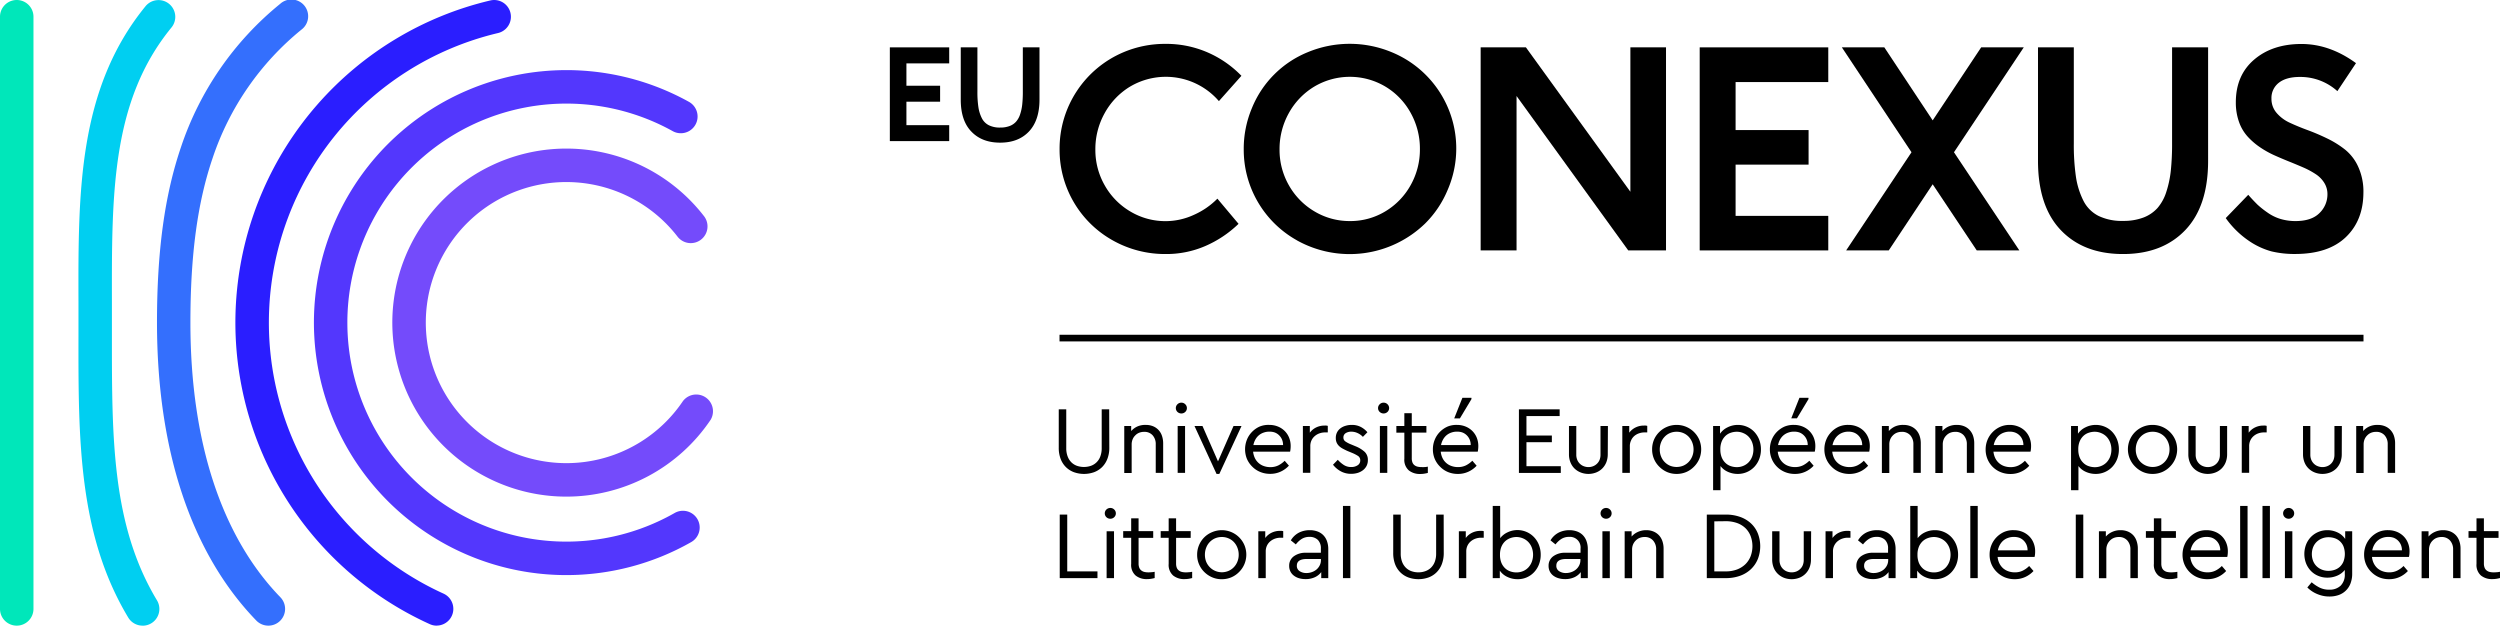 <svg id="Layer_1" data-name="Layer 1" xmlns="http://www.w3.org/2000/svg" viewBox="0 0 939.55 235.13"><defs><style>.cls-1{fill:#744bfb;}.cls-2{fill:#5337fd;}.cls-3{fill:#2a1eff;}.cls-4{fill:#346ffd;}.cls-5{fill:#00cff1;}.cls-6{fill:#00e7ba;}</style></defs><title>EuConexus_FR_Positive</title><path class="cls-1" d="M212.84,186.64A65.4,65.4,0,1,1,264.5,81.13a6.29,6.29,0,1,1-9.93,7.72,52.82,52.82,0,1,0,2.07,61.92,6.29,6.29,0,0,1,10.43,7A65.36,65.36,0,0,1,212.84,186.64Z"/><path class="cls-2" d="M212.84,216.13A94.89,94.89,0,1,1,258.93,38.28a6.29,6.29,0,0,1-6.12,11,82.31,82.31,0,1,0,.74,143.51,6.29,6.29,0,0,1,6.23,10.93A94.84,94.84,0,0,1,212.84,216.13Z"/><path class="cls-3" d="M164.12,235.13a6.27,6.27,0,0,1-2.59-.56A124.41,124.41,0,0,1,184.28.17a6.29,6.29,0,0,1,2.88,12.25,112.22,112.22,0,0,0-61.57,38.93,111.83,111.83,0,0,0-6.23,131.22,112.07,112.07,0,0,0,47.36,40.54,6.29,6.29,0,0,1-2.6,12Z"/><path class="cls-4" d="M100.85,235.13a6.3,6.3,0,0,1-4.52-1.91C71.9,208,59,169.28,59,121.24c0-26.9,2.87-47.84,9-65.9A117.15,117.15,0,0,1,105.29,1.45a6.29,6.29,0,1,1,8,9.69A105,105,0,0,0,79.91,59.4c-5.69,16.71-8.35,36.36-8.35,61.84,0,44.71,11.69,80.4,33.81,103.22a6.29,6.29,0,0,1-4.52,10.67Z"/><path class="cls-5" d="M53.61,235.13a6.27,6.27,0,0,1-5.39-3c-18.8-31.22-18.77-67.34-18.73-105.59v-5.25q0-4,0-7.95c-.1-41.08-.2-79.88,25.2-111a6.29,6.29,0,0,1,9.75,8C41.88,37.88,42,72.81,42.06,113.26q0,4,0,8c0,1.76,0,3.52,0,5.26,0,38-.06,70.87,16.93,99.09a6.29,6.29,0,0,1-5.39,9.54Z"/><path class="cls-6" d="M6.29,235.13A6.29,6.29,0,0,1,0,228.84V6.29a6.29,6.29,0,0,1,12.58,0V228.84A6.29,6.29,0,0,1,6.29,235.13Z"/><polygon points="356.73 47.04 340.65 47.04 340.65 38.22 353.31 38.22 353.31 32.22 340.65 32.22 340.65 23.82 356.73 23.82 356.73 17.8 334.42 17.8 334.42 53.03 356.73 53.03 356.73 47.04"/><path d="M361.07,17.8V37.46q0,7.9,4,12c2.65,2.77,6.24,4.15,10.8,4.15s8.15-1.38,10.79-4.15,4-6.78,4-12V17.8h-6.26V34.47a43.6,43.6,0,0,1-.22,4.75,17.48,17.48,0,0,1-.79,3.72,7.79,7.79,0,0,1-1.52,2.77,6.07,6.07,0,0,1-2.44,1.65,9.64,9.64,0,0,1-3.53.58,9.17,9.17,0,0,1-4.24-.86A5.92,5.92,0,0,1,369,44.42a13.64,13.64,0,0,1-1.3-4.16,37.73,37.73,0,0,1-.37-5.79V17.8Z"/><path d="M424.62,32.6A26.35,26.35,0,0,1,458.09,38l8.46-9.51a39.72,39.72,0,0,0-12.86-8.86A39,39,0,0,0,438,16.49a40,40,0,0,0-15.79,3.15,39.33,39.33,0,0,0-24,36.42,39,39,0,0,0,19.93,34.25,40,40,0,0,0,20,5.16,36.78,36.78,0,0,0,14.82-3,41.91,41.91,0,0,0,12.51-8.35l-7.95-9.46a28.75,28.75,0,0,1-8.89,6.11,25.39,25.39,0,0,1-10.49,2.34,25.65,25.65,0,0,1-13.29-3.6,26.4,26.4,0,0,1-9.64-9.79,26.72,26.72,0,0,1-3.55-13.54,27.69,27.69,0,0,1,3.45-13.57A26.6,26.6,0,0,1,424.62,32.6Z"/><path d="M487.37,90.31A40.71,40.71,0,0,0,535.59,84a38.62,38.62,0,0,0,8.46-12.61,39.11,39.11,0,0,0-21.14-51.82,41.1,41.1,0,0,0-31.44.05,38.21,38.21,0,0,0-21,21.07,39.45,39.45,0,0,0-3.05,15.35,39,39,0,0,0,19.94,34.25Zm-3.05-47.72a26.6,26.6,0,0,1,9.54-10,26.13,26.13,0,0,1,26.76-.07,26.16,26.16,0,0,1,9.53,9.89,27.54,27.54,0,0,1,3.48,13.64,27.25,27.25,0,0,1-3.5,13.57,26.35,26.35,0,0,1-9.54,9.84,25.32,25.32,0,0,1-13.24,3.62,25.65,25.65,0,0,1-13.29-3.6,26.48,26.48,0,0,1-9.64-9.79,26.81,26.81,0,0,1-3.54-13.54A27.68,27.68,0,0,1,484.32,42.59Z"/><polygon points="626.12 94.11 626.12 17.8 612.73 17.8 612.73 72.07 573.47 17.8 556.46 17.8 556.46 94.11 569.95 94.11 569.95 36.08 611.93 94.11 626.12 94.11"/><polygon points="687.1 81.13 652.27 81.13 652.27 61.87 679.7 61.87 679.7 48.88 652.27 48.88 652.27 30.84 687.1 30.84 687.1 17.8 638.78 17.8 638.78 94.11 687.1 94.11 687.1 81.13"/><polygon points="744.56 17.8 726.34 45.24 708.17 17.8 692.21 17.8 718.38 57.22 693.82 94.11 709.83 94.11 726.34 69.25 742.9 94.11 758.91 94.11 734.34 57.22 760.57 17.8 744.56 17.8"/><path d="M797.88,95.47q14.8,0,23.39-9t8.58-26.1V17.8H816.31V53.89a95.56,95.56,0,0,1-.48,10.3,39,39,0,0,1-1.71,8,17.11,17.11,0,0,1-3.3,6,13.61,13.61,0,0,1-5.29,3.57,20.92,20.92,0,0,1-7.65,1.26,20.11,20.11,0,0,1-9.18-1.86A12.87,12.87,0,0,1,783,75.46a29.71,29.71,0,0,1-2.82-9,83.63,83.63,0,0,1-.8-12.57V17.8H765.92V60.39q0,17.11,8.58,26.1T797.88,95.47Z"/><path d="M881.37,56.26a36.27,36.27,0,0,0-6.72-4.2c-2.45-1.19-4.9-2.24-7.37-3.15s-4.72-1.84-6.75-2.79a14.37,14.37,0,0,1-4.95-3.7,8,8,0,0,1-1.92-5.34,7.21,7.21,0,0,1,2.8-6q2.79-2.16,7.82-2.16a20.72,20.72,0,0,1,14.15,5.33l7-10.52q-9.87-7.19-20.49-7.2-10.92,0-17.8,5.89t-6.87,16.06a21.54,21.54,0,0,0,1.18,7.3,16.18,16.18,0,0,0,3.18,5.46,26,26,0,0,0,4.58,4,35.5,35.5,0,0,0,5.43,3.07q2.85,1.28,5.69,2.42T865.77,63a30.56,30.56,0,0,1,4.58,2.49,10.55,10.55,0,0,1,3.17,3.25A7.93,7.93,0,0,1,874.7,73a9.72,9.72,0,0,1-3,7.08q-3,3-9,3a19.55,19.55,0,0,1-5.66-.8,16.94,16.94,0,0,1-4.88-2.4,33.68,33.68,0,0,1-3.78-3c-1-1-2.17-2.2-3.44-3.67l-8.46,8.75a34.25,34.25,0,0,0,8.35,8.31,28.25,28.25,0,0,0,8.74,4.18,36.8,36.8,0,0,0,9,1q12.39,0,19-6.29t6.65-16.81a22.39,22.39,0,0,0-1.92-9.59A17.57,17.57,0,0,0,881.37,56.26Z"/><path d="M416.9,168.23a11.37,11.37,0,0,1-.73,4.23,8.88,8.88,0,0,1-2,3.1,8.62,8.62,0,0,1-3,1.9,11.32,11.32,0,0,1-7.56,0,8.49,8.49,0,0,1-3-1.9,8.58,8.58,0,0,1-2-3.1,11.58,11.58,0,0,1-.71-4.23v-14.4h2.82v14.58a8.58,8.58,0,0,0,.53,3.15,6.27,6.27,0,0,0,1.41,2.21,5.81,5.81,0,0,0,2.1,1.3,8.11,8.11,0,0,0,5.21,0,5.8,5.8,0,0,0,3.54-3.51,8.58,8.58,0,0,0,.53-3.15V153.83h2.82Z"/><path d="M430.59,159.69a7.09,7.09,0,0,1,2.77.51,5.78,5.78,0,0,1,2.06,1.43,6,6,0,0,1,1.28,2.2,8.71,8.71,0,0,1,.44,2.81v11.07h-2.79V167a4.89,4.89,0,0,0-1.16-3.4,4.07,4.07,0,0,0-3.22-1.3,4.92,4.92,0,0,0-1.86.34,4.22,4.22,0,0,0-1.46,1,4.34,4.34,0,0,0-1,1.5,5.07,5.07,0,0,0-.35,1.88v10.75h-2.78V160.09h2.6V162a6.93,6.93,0,0,1,2.32-1.72A7.35,7.35,0,0,1,430.59,159.69Z"/><path d="M444,151.33a2,2,0,0,1,1.44.6,1.94,1.94,0,0,1,.62,1.43,1.92,1.92,0,0,1-.62,1.45,2.06,2.06,0,0,1-1.44.58,2.13,2.13,0,0,1-1.49-.58,2,2,0,0,1,0-2.88A2.06,2.06,0,0,1,444,151.33Zm1.37,26.38h-2.78V160.09h2.78Z"/><path d="M458.25,178.11H457.2l-8.28-18h3l5.83,13.28,5.83-13.28h3Z"/><path d="M477.06,159.69a8.37,8.37,0,0,1,3.13.58,7.68,7.68,0,0,1,2.55,1.63,7.58,7.58,0,0,1,1.7,2.51,8.32,8.32,0,0,1,.62,3.24,9.91,9.91,0,0,1-.08,1.29,6.41,6.41,0,0,1-.14.81h-13.9a7.33,7.33,0,0,0,.67,2.41A5.81,5.81,0,0,0,473,174a5.74,5.74,0,0,0,2,1.16,7.1,7.1,0,0,0,2.42.4,6.7,6.7,0,0,0,3-.65,9.49,9.49,0,0,0,2.39-1.74L484.4,175a9.63,9.63,0,0,1-3.09,2.24,9.18,9.18,0,0,1-4,.84,9.52,9.52,0,0,1-3.69-.71,8.93,8.93,0,0,1-3-2,9.27,9.27,0,0,1-2-2.91,9.72,9.72,0,0,1,0-7.22,8.82,8.82,0,0,1,1.92-2.93,9.18,9.18,0,0,1,2.85-2A8.7,8.7,0,0,1,477.06,159.69Zm-.07,2.53a6.17,6.17,0,0,0-2.12.37,5.6,5.6,0,0,0-1.77,1,5.75,5.75,0,0,0-1.31,1.61,6.92,6.92,0,0,0-.74,2.06H482.2a5.13,5.13,0,0,0-.44-2.17,4.9,4.9,0,0,0-1.14-1.59,4.63,4.63,0,0,0-1.64-1A6,6,0,0,0,477,162.22Z"/><path d="M497.75,159.94a6.73,6.73,0,0,1,.72,0,4.29,4.29,0,0,1,.54.11v2.46h-1a6.3,6.3,0,0,0-2.08.34,5.52,5.52,0,0,0-1.77,1,4.75,4.75,0,0,0-1.25,1.61,5,5,0,0,0-.47,2.22v10h-2.79V160.09h2.61v2.53a6.47,6.47,0,0,1,2.42-2A7.08,7.08,0,0,1,497.75,159.94Z"/><path d="M508,159.69a7.17,7.17,0,0,1,3.4.76,8.16,8.16,0,0,1,2.5,2l-1.7,1.73a6.31,6.31,0,0,0-2-1.43,5.63,5.63,0,0,0-2.35-.52,3.82,3.82,0,0,0-2.12.56,1.86,1.86,0,0,0-.85,1.65,1.7,1.7,0,0,0,.69,1.43,10.16,10.16,0,0,0,2.17,1.14l1.63.68a11.5,11.5,0,0,1,3.55,2.17,4.13,4.13,0,0,1,1.15,3,4.71,4.71,0,0,1-.5,2.26,4.89,4.89,0,0,1-1.38,1.62,6.25,6.25,0,0,1-2,1,8.16,8.16,0,0,1-2.31.33,7.93,7.93,0,0,1-4.09-1,9.45,9.45,0,0,1-2.82-2.42l1.8-1.85a11.26,11.26,0,0,0,2.25,1.94,5,5,0,0,0,2.82.78,4.25,4.25,0,0,0,2.37-.65,2.1,2.1,0,0,0,1-1.85,1.91,1.91,0,0,0-.89-1.7,13.83,13.83,0,0,0-2.19-1.12l-1.74-.72c-.65-.29-1.24-.59-1.79-.89a6,6,0,0,1-1.39-1,4.19,4.19,0,0,1-.89-1.3,4.36,4.36,0,0,1-.3-1.67,4.61,4.61,0,0,1,.46-2.11,4.49,4.49,0,0,1,1.29-1.54,5.83,5.83,0,0,1,1.9-.94A7.76,7.76,0,0,1,508,159.69Z"/><path d="M520,151.33a2,2,0,0,1,1.45.6,2,2,0,0,1,0,2.88,2.14,2.14,0,0,1-2.93,0,1.92,1.92,0,0,1-.62-1.45,1.94,1.94,0,0,1,.62-1.43A2,2,0,0,1,520,151.33Zm1.37,26.38h-2.78V160.09h2.78Z"/><path d="M536.07,162.59h-5.5v9.62a4.31,4.31,0,0,0,.27,1.63,2.44,2.44,0,0,0,.76,1,3,3,0,0,0,1.16.54,6.22,6.22,0,0,0,1.5.16,10.24,10.24,0,0,0,1.1,0c.38,0,.79-.09,1.25-.16v2.35a13.55,13.55,0,0,1-1.38.29,9.94,9.94,0,0,1-1.52.11,6.53,6.53,0,0,1-4.26-1.36,5.27,5.27,0,0,1-1.67-4.36v-9.8h-3v-2.5h3v-4.81h2.79v4.81h5.5Z"/><path d="M547.58,159.69a8.37,8.37,0,0,1,3.13.58,7.68,7.68,0,0,1,2.55,1.63,7.58,7.58,0,0,1,1.7,2.51,8.32,8.32,0,0,1,.62,3.24,9.91,9.91,0,0,1-.08,1.29,6.41,6.41,0,0,1-.14.81h-13.9a7.33,7.33,0,0,0,.67,2.41,5.81,5.81,0,0,0,1.38,1.82,5.74,5.74,0,0,0,2,1.16,7.12,7.12,0,0,0,2.43.4,6.69,6.69,0,0,0,3-.65,9.49,9.49,0,0,0,2.39-1.74l1.62,1.88a9.63,9.63,0,0,1-3.09,2.24,9.18,9.18,0,0,1-4,.84,9.52,9.52,0,0,1-3.69-.71,8.93,8.93,0,0,1-2.95-2,9.08,9.08,0,0,1-2-2.91,9.2,9.2,0,0,1-.71-3.62,9.38,9.38,0,0,1,.69-3.6,9,9,0,0,1,1.91-2.93,9.46,9.46,0,0,1,2.86-2A8.7,8.7,0,0,1,547.58,159.69Zm-.07,2.53a6.17,6.17,0,0,0-2.12.37,5.6,5.6,0,0,0-1.77,1,5.72,5.72,0,0,0-1.3,1.61,6.93,6.93,0,0,0-.75,2.06h11.15a5.13,5.13,0,0,0-.44-2.17,4.9,4.9,0,0,0-1.14-1.59,4.63,4.63,0,0,0-1.64-1A6,6,0,0,0,547.51,162.22ZM553,150l-4.34,7.24h-2.14l3.08-7.74H553Z"/><path d="M586.15,156.36H573.67v7.31h9.55v2.53h-9.55v9h12.91v2.53H570.84V153.83h15.31Z"/><path d="M604.23,170.69a8.2,8.2,0,0,1-.56,3.08,7,7,0,0,1-1.54,2.33,6.78,6.78,0,0,1-2.31,1.48,8,8,0,0,1-5.72,0,7.11,7.11,0,0,1-2.34-1.48,6.75,6.75,0,0,1-1.55-2.33,8,8,0,0,1-.56-3.08v-10.6h2.75v10.78a5,5,0,0,0,.36,1.95,4.35,4.35,0,0,0,1,1.47,4.18,4.18,0,0,0,1.44.92,4.81,4.81,0,0,0,1.78.33,4.62,4.62,0,0,0,1.75-.33,4.23,4.23,0,0,0,1.43-.92,4.17,4.17,0,0,0,1-1.47,5.18,5.18,0,0,0,.34-1.95V160.09h2.79Z"/><path d="M617.8,159.94a7.1,7.1,0,0,1,.73,0,4.29,4.29,0,0,1,.54.11v2.46h-1a6.26,6.26,0,0,0-2.08.34,5.46,5.46,0,0,0-1.78,1A4.73,4.73,0,0,0,613,165.5a4.9,4.9,0,0,0-.47,2.22v10H609.7V160.09h2.6v2.53a6.5,6.5,0,0,1,2.43-2A7,7,0,0,1,617.8,159.94Z"/><path d="M630.12,159.69a9.22,9.22,0,0,1,6.5,2.66,9.3,9.3,0,0,1,2,2.91,9.41,9.41,0,0,1,0,7.22,9.27,9.27,0,0,1-2,2.93,9.08,9.08,0,0,1-2.93,2,9.2,9.2,0,0,1-3.6.7,9,9,0,0,1-3.59-.72,9.56,9.56,0,0,1-2.91-2,9,9,0,0,1-2.69-6.51,9.2,9.2,0,0,1,.7-3.62,8.94,8.94,0,0,1,2-2.91,9.05,9.05,0,0,1,2.93-1.95A9.29,9.29,0,0,1,630.12,159.69Zm0,2.57a6.38,6.38,0,0,0-2.55.51,5.89,5.89,0,0,0-2,1.41,6.38,6.38,0,0,0-1.32,2.11,7.11,7.11,0,0,0-.48,2.63,6.87,6.87,0,0,0,.48,2.6,6.26,6.26,0,0,0,3.32,3.48,6.68,6.68,0,0,0,5.07,0,6.32,6.32,0,0,0,2-1.4,6.68,6.68,0,0,0,1.34-2.1,6.93,6.93,0,0,0,.49-2.58,7.2,7.2,0,0,0-.49-2.64,6.8,6.8,0,0,0-1.32-2.12,6.08,6.08,0,0,0-2-1.39A6.27,6.27,0,0,0,630.12,162.26Z"/><path d="M653.08,159.69a8.61,8.61,0,0,1,3.49.71,8.28,8.28,0,0,1,2.77,1.95,9.22,9.22,0,0,1,1.81,2.91,10,10,0,0,1,.65,3.62,10.1,10.1,0,0,1-.65,3.64,9.08,9.08,0,0,1-1.83,2.93,8.48,8.48,0,0,1-6.24,2.66,8.92,8.92,0,0,1-3.69-.78,6.94,6.94,0,0,1-2.79-2.19v9.08h-2.78V160.09h2.6V163a7.21,7.21,0,0,1,2.81-2.39A8.54,8.54,0,0,1,653.08,159.69Zm-.36,2.57a7,7,0,0,0-2.26.38,5.32,5.32,0,0,0-2,1.19,6,6,0,0,0-1.4,2.07,7.64,7.64,0,0,0-.52,3,7.78,7.78,0,0,0,.52,3,5.82,5.82,0,0,0,1.4,2.08,5.21,5.21,0,0,0,2,1.2,7,7,0,0,0,2.26.38,6.17,6.17,0,0,0,2.48-.49,5.92,5.92,0,0,0,2-1.37,6.52,6.52,0,0,0,1.3-2.1,7.76,7.76,0,0,0,0-5.32,6.54,6.54,0,0,0-1.28-2.1,5.85,5.85,0,0,0-2-1.39A6.09,6.09,0,0,0,652.72,162.26Z"/><path d="M674.24,159.69a8.37,8.37,0,0,1,3.13.58,7.68,7.68,0,0,1,2.55,1.63,7.58,7.58,0,0,1,1.7,2.51,8.32,8.32,0,0,1,.62,3.24,9.91,9.91,0,0,1-.08,1.29,6.41,6.41,0,0,1-.14.81h-13.9a7.33,7.33,0,0,0,.67,2.41,5.81,5.81,0,0,0,1.38,1.82,5.74,5.74,0,0,0,2,1.16,7.1,7.1,0,0,0,2.42.4,6.7,6.7,0,0,0,3-.65,9.49,9.49,0,0,0,2.39-1.74l1.62,1.88a9.63,9.63,0,0,1-3.09,2.24,9.18,9.18,0,0,1-4,.84,9.52,9.52,0,0,1-3.69-.71,8.93,8.93,0,0,1-3-2,9.12,9.12,0,0,1-2.66-6.53,9.38,9.38,0,0,1,.69-3.6,9,9,0,0,1,1.91-2.93,9.34,9.34,0,0,1,2.86-2A8.7,8.7,0,0,1,674.24,159.69Zm-.07,2.53a6.17,6.17,0,0,0-2.12.37,5.6,5.6,0,0,0-1.77,1,5.75,5.75,0,0,0-1.31,1.61,6.92,6.92,0,0,0-.74,2.06h11.15a5.13,5.13,0,0,0-.44-2.17,4.9,4.9,0,0,0-1.14-1.59,4.63,4.63,0,0,0-1.64-1A6,6,0,0,0,674.17,162.22Zm5.5-12.23-4.35,7.24h-2.13l3.08-7.74h3.4Z"/><path d="M694.71,159.69a8.37,8.37,0,0,1,3.13.58,7.68,7.68,0,0,1,2.55,1.63,7.58,7.58,0,0,1,1.7,2.51,8.32,8.32,0,0,1,.62,3.24,9.91,9.91,0,0,1-.08,1.29,6.41,6.41,0,0,1-.14.81h-13.9a7.58,7.58,0,0,0,.67,2.41,5.81,5.81,0,0,0,1.38,1.82,5.74,5.74,0,0,0,2,1.16,7.12,7.12,0,0,0,2.43.4,6.69,6.69,0,0,0,3-.65,9.49,9.49,0,0,0,2.39-1.74l1.62,1.88a9.52,9.52,0,0,1-3.09,2.24,9.18,9.18,0,0,1-4,.84,9.52,9.52,0,0,1-3.69-.71,8.93,8.93,0,0,1-2.95-2,9.08,9.08,0,0,1-2-2.91,9.2,9.2,0,0,1-.71-3.62,9.38,9.38,0,0,1,.69-3.6,9,9,0,0,1,1.92-2.93,9.18,9.18,0,0,1,2.85-2A8.7,8.7,0,0,1,694.71,159.69Zm-.07,2.53a6.17,6.17,0,0,0-2.12.37,5.68,5.68,0,0,0-3.07,2.64,6.93,6.93,0,0,0-.75,2.06h11.15a5.13,5.13,0,0,0-.44-2.17,4.9,4.9,0,0,0-1.14-1.59,4.63,4.63,0,0,0-1.64-1A6,6,0,0,0,694.64,162.22Z"/><path d="M715.33,159.69a7,7,0,0,1,2.76.51,5.82,5.82,0,0,1,2.07,1.43,6.16,6.16,0,0,1,1.28,2.2,8.72,8.72,0,0,1,.43,2.81v11.07h-2.78V167a4.94,4.94,0,0,0-1.16-3.4,4.08,4.08,0,0,0-3.22-1.3,4.89,4.89,0,0,0-1.86.34,4.26,4.26,0,0,0-1.47,1,4.49,4.49,0,0,0-1,1.5,5.06,5.06,0,0,0-.34,1.88v10.75h-2.79V160.09h2.61V162a7,7,0,0,1,2.31-1.72A7.43,7.43,0,0,1,715.33,159.69Z"/><path d="M735.41,159.69a7.09,7.09,0,0,1,2.77.51,5.7,5.7,0,0,1,2.06,1.43,6,6,0,0,1,1.29,2.2,8.72,8.72,0,0,1,.43,2.81v11.07h-2.78V167a4.94,4.94,0,0,0-1.16-3.4,4.08,4.08,0,0,0-3.22-1.3,4.94,4.94,0,0,0-1.87.34,4.32,4.32,0,0,0-1.46,1,4.49,4.49,0,0,0-1,1.5,5.06,5.06,0,0,0-.34,1.88v10.75h-2.79V160.09H730V162a6.79,6.79,0,0,1,2.31-1.72A7.42,7.42,0,0,1,735.41,159.69Z"/><path d="M755.29,159.69a8.37,8.37,0,0,1,3.13.58A7.68,7.68,0,0,1,761,161.9a7.43,7.43,0,0,1,1.7,2.51,8.32,8.32,0,0,1,.62,3.24,9.91,9.91,0,0,1-.08,1.29,5,5,0,0,1-.14.81H749.18a7.1,7.1,0,0,0,.67,2.41,5.84,5.84,0,0,0,3.34,3,7.12,7.12,0,0,0,2.43.4,6.69,6.69,0,0,0,3-.65,9.49,9.49,0,0,0,2.39-1.74l1.63,1.88a9.67,9.67,0,0,1-3.1,2.24,9.18,9.18,0,0,1-4,.84,9.52,9.52,0,0,1-3.69-.71,8.94,8.94,0,0,1-4.9-4.86,9.2,9.2,0,0,1-.71-3.62,9.38,9.38,0,0,1,.69-3.6,9,9,0,0,1,1.92-2.93,9.22,9.22,0,0,1,2.86-2A8.62,8.62,0,0,1,755.29,159.69Zm-.07,2.53a6.17,6.17,0,0,0-2.12.37,5.6,5.6,0,0,0-1.77,1,5.72,5.72,0,0,0-1.3,1.61,6.65,6.65,0,0,0-.74,2.06h11.14a5.13,5.13,0,0,0-.44-2.17,4.75,4.75,0,0,0-2.78-2.57A6,6,0,0,0,755.22,162.22Z"/><path d="M787.6,159.69a8.61,8.61,0,0,1,3.49.71,8.18,8.18,0,0,1,2.77,1.95,9.22,9.22,0,0,1,1.81,2.91,10,10,0,0,1,.65,3.62,10.1,10.1,0,0,1-.65,3.64,9.08,9.08,0,0,1-1.83,2.93,8.48,8.48,0,0,1-6.24,2.66,8.92,8.92,0,0,1-3.69-.78,6.94,6.94,0,0,1-2.79-2.19v9.08h-2.78V160.09h2.6V163a7.21,7.21,0,0,1,2.81-2.39A8.54,8.54,0,0,1,787.6,159.69Zm-.36,2.57a7,7,0,0,0-2.26.38,5.32,5.32,0,0,0-2,1.19,6,6,0,0,0-1.4,2.07,7.64,7.64,0,0,0-.52,3,7.78,7.78,0,0,0,.52,3A5.82,5.82,0,0,0,783,174a5.21,5.21,0,0,0,2,1.2,7,7,0,0,0,2.26.38,6.17,6.17,0,0,0,2.48-.49,5.92,5.92,0,0,0,2-1.37,6.52,6.52,0,0,0,1.3-2.1,7.76,7.76,0,0,0,0-5.32,6.54,6.54,0,0,0-1.28-2.1,5.91,5.91,0,0,0-2-1.39A6.18,6.18,0,0,0,787.24,162.26Z"/><path d="M809,159.69a9.22,9.22,0,0,1,6.49,2.66,9.3,9.3,0,0,1,2,2.91,9.29,9.29,0,0,1,0,7.22,9.27,9.27,0,0,1-2,2.93,9.08,9.08,0,0,1-2.93,2,9.2,9.2,0,0,1-3.6.7,8.91,8.91,0,0,1-3.58-.72,9.44,9.44,0,0,1-2.91-2,9.15,9.15,0,0,1,2.89-15A9.3,9.3,0,0,1,809,159.69Zm0,2.57a6.31,6.31,0,0,0-2.55.51,5.93,5.93,0,0,0-2,1.41,6.38,6.38,0,0,0-1.32,2.11,7.31,7.31,0,0,0-.47,2.63,7.07,7.07,0,0,0,.47,2.6,6.15,6.15,0,0,0,1.32,2.08,6.46,6.46,0,0,0,7.07,1.4,6.21,6.21,0,0,0,2-1.4,6.51,6.51,0,0,0,1.34-2.1,6.73,6.73,0,0,0,.49-2.58,7,7,0,0,0-.49-2.64,6.8,6.8,0,0,0-1.32-2.12,6.08,6.08,0,0,0-2-1.39A6.22,6.22,0,0,0,809,162.26Z"/><path d="M837,170.69a8.2,8.2,0,0,1-.56,3.08,7,7,0,0,1-1.54,2.33,6.83,6.83,0,0,1-2.32,1.48,8,8,0,0,1-5.71,0,6.91,6.91,0,0,1-2.34-1.48,6.75,6.75,0,0,1-1.55-2.33,8,8,0,0,1-.56-3.08v-10.6h2.75v10.78a5,5,0,0,0,.36,1.95,4.33,4.33,0,0,0,1,1.47,4.22,4.22,0,0,0,1.45.92,4.8,4.8,0,0,0,1.77.33,4.63,4.63,0,0,0,1.76-.33,4.23,4.23,0,0,0,1.43-.92,4.17,4.17,0,0,0,1-1.47,5.18,5.18,0,0,0,.34-1.95V160.09H837Z"/><path d="M850.59,159.94a7.1,7.1,0,0,1,.73,0,4.29,4.29,0,0,1,.54.11v2.46h-1a6.36,6.36,0,0,0-2.09.34,5.52,5.52,0,0,0-1.77,1,4.88,4.88,0,0,0-1.25,1.61,5,5,0,0,0-.47,2.22v10h-2.78V160.09h2.6v2.53a6.42,6.42,0,0,1,2.43-2A7,7,0,0,1,850.59,159.94Z"/><path d="M880.08,170.69a8.2,8.2,0,0,1-.56,3.08A7,7,0,0,1,878,176.1a6.78,6.78,0,0,1-2.31,1.48,8,8,0,0,1-5.72,0,7,7,0,0,1-2.33-1.48,6.63,6.63,0,0,1-1.56-2.33,8.2,8.2,0,0,1-.56-3.08v-10.6h2.75v10.78a5,5,0,0,0,.36,1.95,4.35,4.35,0,0,0,1,1.47,4.13,4.13,0,0,0,1.45.92,4.72,4.72,0,0,0,1.77.33,4.62,4.62,0,0,0,1.75-.33,4.14,4.14,0,0,0,2.39-2.39,5.18,5.18,0,0,0,.34-1.95V160.09h2.79Z"/><path d="M893.58,159.69a7.09,7.09,0,0,1,2.77.51,5.7,5.7,0,0,1,2.06,1.43,6,6,0,0,1,1.29,2.2,8.72,8.72,0,0,1,.43,2.81v11.07h-2.78V167a4.94,4.94,0,0,0-1.16-3.4,4.08,4.08,0,0,0-3.22-1.3,4.94,4.94,0,0,0-1.87.34,4.32,4.32,0,0,0-1.46,1,4.49,4.49,0,0,0-1,1.5,5.06,5.06,0,0,0-.34,1.88v10.75h-2.79V160.09h2.61V162a6.79,6.79,0,0,1,2.31-1.72A7.42,7.42,0,0,1,893.58,159.69Z"/><path d="M401.09,214.74h11.36v2.53H398.27V193.39h2.82Z"/><path d="M417.3,190.9a2,2,0,0,1,1.44.59,1.94,1.94,0,0,1,.62,1.43,1.92,1.92,0,0,1-.62,1.45,2,2,0,0,1-1.44.58,2.08,2.08,0,0,1-1.49-.58,2,2,0,0,1,0-2.88A2.09,2.09,0,0,1,417.3,190.9Zm1.37,26.37h-2.78V199.65h2.78Z"/><path d="M433.4,202.15h-5.5v9.62a4.08,4.08,0,0,0,.28,1.63,2.38,2.38,0,0,0,.76,1,2.93,2.93,0,0,0,1.15.55,6.9,6.9,0,0,0,1.5.16,10.46,10.46,0,0,0,1.11-.06c.37,0,.79-.09,1.25-.16v2.35a13.55,13.55,0,0,1-1.38.29,10,10,0,0,1-1.52.11,6.51,6.51,0,0,1-4.27-1.36,5.29,5.29,0,0,1-1.66-4.36v-9.8h-3v-2.5h3v-4.81h2.78v4.81h5.5Z"/><path d="M447.48,202.15H442v9.62a4.27,4.27,0,0,0,.27,1.63,2.38,2.38,0,0,0,.76,1,3,3,0,0,0,1.16.55,6.76,6.76,0,0,0,1.5.16,10.28,10.28,0,0,0,1.1-.06c.38,0,.79-.09,1.25-.16v2.35a14,14,0,0,1-1.37.29,10.14,10.14,0,0,1-1.52.11,6.51,6.51,0,0,1-4.27-1.36,5.29,5.29,0,0,1-1.67-4.36v-9.8h-3v-2.5h3v-4.81H442v4.81h5.5Z"/><path d="M459.17,199.25a9.22,9.22,0,0,1,6.49,2.66,9.29,9.29,0,0,1,2,2.92,9.27,9.27,0,0,1,0,7.21,9.15,9.15,0,0,1-2,2.94,9.05,9.05,0,0,1-2.93,2,9.2,9.2,0,0,1-3.6.7,8.91,8.91,0,0,1-3.58-.72,9.41,9.41,0,0,1-2.91-1.95,9.14,9.14,0,0,1-2-2.9,8.84,8.84,0,0,1-.73-3.62,9.17,9.17,0,0,1,2.66-6.53,9.05,9.05,0,0,1,2.93-1.95A9.34,9.34,0,0,1,459.17,199.25Zm0,2.57a6.31,6.31,0,0,0-2.55.51,6.07,6.07,0,0,0-2,1.41,6.33,6.33,0,0,0-1.32,2.12,7.26,7.26,0,0,0-.47,2.62,7.16,7.16,0,0,0,.47,2.61,6.37,6.37,0,0,0,8.4,3.47,6.14,6.14,0,0,0,2-1.39,6.35,6.35,0,0,0,1.34-2.1,6.78,6.78,0,0,0,.49-2.59,7,7,0,0,0-.49-2.64,6.45,6.45,0,0,0-1.32-2.12,5.88,5.88,0,0,0-2-1.39A6.22,6.22,0,0,0,459.17,201.82Z"/><path d="M481,199.51a7.1,7.1,0,0,1,.72,0l.54.11v2.46h-1a6.31,6.31,0,0,0-2.08.35,5.69,5.69,0,0,0-1.77,1,4.85,4.85,0,0,0-1.25,1.61,5,5,0,0,0-.47,2.23v10h-2.79V199.65h2.61v2.54a6.37,6.37,0,0,1,2.42-2A7.08,7.08,0,0,1,481,199.51Z"/><path d="M492.28,199.25a8.33,8.33,0,0,1,2.79.46,5.9,5.9,0,0,1,2.18,1.35,6,6,0,0,1,1.43,2.25,8.7,8.7,0,0,1,.51,3.11v10.85h-2.64V215a6.17,6.17,0,0,1-2.44,1.95,8.19,8.19,0,0,1-3.46.69,8.55,8.55,0,0,1-2.48-.34,6,6,0,0,1-1.95-1,4.38,4.38,0,0,1-1.27-1.56,4.64,4.64,0,0,1-.45-2.08,4.3,4.3,0,0,1,1.72-3.58,7.32,7.32,0,0,1,4.61-1.34h5.58v-1.52a4.41,4.41,0,0,0-1.16-3.34,4.36,4.36,0,0,0-3.15-1.11,5.37,5.37,0,0,0-2.84.74,8.63,8.63,0,0,0-2.26,2.09l-1.88-1.52a7.69,7.69,0,0,1,3.14-2.95A9,9,0,0,1,492.28,199.25ZM491,215.36a6.07,6.07,0,0,0,2.08-.37,5.56,5.56,0,0,0,1.74-1,4.92,4.92,0,0,0,1.17-1.54,4.31,4.31,0,0,0,.44-1.93v-.44h-5.29q-3.76,0-3.76,2.5a2.31,2.31,0,0,0,1.09,2.1A4.59,4.59,0,0,0,491,215.36Z"/><path d="M507.49,217.27h-2.78V190.14h2.78Z"/><path d="M542.59,207.79a11.59,11.59,0,0,1-.73,4.24,8.63,8.63,0,0,1-2,3.09,8.35,8.35,0,0,1-3,1.9,11.32,11.32,0,0,1-7.56,0,8.48,8.48,0,0,1-3-1.9,8.59,8.59,0,0,1-2-3.09,11.82,11.82,0,0,1-.7-4.24v-14.4h2.82V208a8.59,8.59,0,0,0,.52,3.15,6.06,6.06,0,0,0,1.42,2.21,5.64,5.64,0,0,0,2.09,1.3,7.76,7.76,0,0,0,2.63.44,7.56,7.56,0,0,0,2.58-.44,5.84,5.84,0,0,0,2.12-1.3,6.08,6.08,0,0,0,1.43-2.21,8.59,8.59,0,0,0,.52-3.15V193.39h2.83Z"/><path d="M556.35,199.51a7.1,7.1,0,0,1,.72,0l.55.11v2.46h-1a6.35,6.35,0,0,0-2.08.35,5.69,5.69,0,0,0-1.77,1,4.85,4.85,0,0,0-1.25,1.61,5,5,0,0,0-.47,2.23v10h-2.78V199.65h2.6v2.54a6.37,6.37,0,0,1,2.42-2A7.08,7.08,0,0,1,556.35,199.51Z"/><path d="M563.8,202.26a7.31,7.31,0,0,1,2.75-2.19,8.59,8.59,0,0,1,10,1.84,8.85,8.85,0,0,1,1.83,2.93,10.14,10.14,0,0,1,.65,3.64,10,10,0,0,1-.65,3.62,9,9,0,0,1-1.81,2.91,8.29,8.29,0,0,1-6.22,2.66,8.78,8.78,0,0,1-3.85-.85,7,7,0,0,1-2.84-2.37v2.82H561V190.14h2.79Zm6.11-.44a6.73,6.73,0,0,0-2.26.4,5.74,5.74,0,0,0-2,1.21,6,6,0,0,0-1.4,2.07,7.64,7.64,0,0,0-.52,3,7.73,7.73,0,0,0,.52,3,5.91,5.91,0,0,0,1.4,2.06,5.4,5.4,0,0,0,2,1.19,6.7,6.7,0,0,0,2.26.38,6.34,6.34,0,0,0,2.5-.5,5.84,5.84,0,0,0,2-1.4,6.54,6.54,0,0,0,1.28-2.1,7.73,7.73,0,0,0,0-5.31,6.25,6.25,0,0,0-1.3-2.1,5.85,5.85,0,0,0-2-1.38A6.34,6.34,0,0,0,569.91,201.82Z"/><path d="M589.82,199.25a8.33,8.33,0,0,1,2.79.46,6,6,0,0,1,2.19,1.35,6.1,6.1,0,0,1,1.42,2.25,8.7,8.7,0,0,1,.51,3.11v10.85h-2.64V215a6.17,6.17,0,0,1-2.44,1.95,8.19,8.19,0,0,1-3.46.69,8.55,8.55,0,0,1-2.48-.34,6,6,0,0,1-2-1,4.48,4.48,0,0,1-1.27-1.56,4.64,4.64,0,0,1-.45-2.08,4.3,4.3,0,0,1,1.72-3.58,7.32,7.32,0,0,1,4.61-1.34H594v-1.52a4,4,0,0,0-4.31-4.45,5.37,5.37,0,0,0-2.84.74,8.63,8.63,0,0,0-2.26,2.09l-1.88-1.52a7.69,7.69,0,0,1,3.14-2.95A9,9,0,0,1,589.82,199.25Zm-1.3,16.11a6.12,6.12,0,0,0,2.08-.37,5.4,5.4,0,0,0,1.73-1,4.8,4.8,0,0,0,1.18-1.54,4.31,4.31,0,0,0,.44-1.93v-.44h-5.29q-3.76,0-3.76,2.5a2.31,2.31,0,0,0,1.09,2.1A4.59,4.59,0,0,0,588.52,215.36Z"/><path d="M603.62,190.9a2,2,0,0,1,1.44.59,1.94,1.94,0,0,1,.62,1.43,1.92,1.92,0,0,1-.62,1.45,2,2,0,0,1-1.44.58,2.08,2.08,0,0,1-1.49-.58,2,2,0,0,1,0-2.88A2.09,2.09,0,0,1,603.62,190.9ZM605,217.27h-2.78V199.65H605Z"/><path d="M618.66,199.25a7,7,0,0,1,2.76.51,6,6,0,0,1,2.07,1.43,6.21,6.21,0,0,1,1.28,2.21,8.65,8.65,0,0,1,.44,2.8v11.07h-2.79V206.53a4.92,4.92,0,0,0-1.16-3.4,4.07,4.07,0,0,0-3.22-1.31,4.89,4.89,0,0,0-1.86.35,4.24,4.24,0,0,0-1.47,1,4.64,4.64,0,0,0-1,1.51,5,5,0,0,0-.34,1.88v10.74h-2.79V199.65h2.61v2a6.73,6.73,0,0,1,2.31-1.72A7.43,7.43,0,0,1,618.66,199.25Z"/><path d="M648.54,193.39a15.89,15.89,0,0,1,5.47.89,11.71,11.71,0,0,1,4.08,2.46,10.54,10.54,0,0,1,2.55,3.76,13.28,13.28,0,0,1,0,9.56,10.93,10.93,0,0,1-2.55,3.79,11.54,11.54,0,0,1-4.08,2.52,15.65,15.65,0,0,1-5.47.9h-7.09V193.39Zm-4.27,2.54v18.81h4.24a12,12,0,0,0,4.3-.72,9.26,9.26,0,0,0,3.17-2,8.61,8.61,0,0,0,1.95-3,10.89,10.89,0,0,0,0-7.52,8.35,8.35,0,0,0-1.95-3,8.87,8.87,0,0,0-3.17-1.94,12.68,12.68,0,0,0-4.3-.68Z"/><path d="M680.6,210.25a8.16,8.16,0,0,1-.56,3.08,6.74,6.74,0,0,1-3.85,3.82,8.12,8.12,0,0,1-5.72,0,7,7,0,0,1-2.33-1.49,6.68,6.68,0,0,1-1.56-2.33,8.16,8.16,0,0,1-.56-3.08v-10.6h2.75v10.79a5.06,5.06,0,0,0,.36,1.95,4.22,4.22,0,0,0,1,1.46,4.3,4.3,0,0,0,1.45.93,4.92,4.92,0,0,0,1.77.32,4.78,4.78,0,0,0,1.75-.32,4.31,4.31,0,0,0,1.43-.93,4,4,0,0,0,1-1.46,5.25,5.25,0,0,0,.35-1.95V199.65h2.78Z"/><path d="M694.18,199.51a7.1,7.1,0,0,1,.72,0l.54.11v2.46h-1a6.31,6.31,0,0,0-2.08.35,5.69,5.69,0,0,0-1.77,1,4.85,4.85,0,0,0-1.25,1.61,4.91,4.91,0,0,0-.47,2.23v10h-2.79V199.65h2.61v2.54a6.37,6.37,0,0,1,2.42-2A7.08,7.08,0,0,1,694.18,199.51Z"/><path d="M705.49,199.25a8.33,8.33,0,0,1,2.79.46,6,6,0,0,1,2.19,1.35,6.25,6.25,0,0,1,1.43,2.25,8.94,8.94,0,0,1,.5,3.11v10.85h-2.64V215a6.17,6.17,0,0,1-2.44,1.95,8.19,8.19,0,0,1-3.46.69,8.55,8.55,0,0,1-2.48-.34,6,6,0,0,1-2-1,4.48,4.48,0,0,1-1.27-1.56,4.64,4.64,0,0,1-.45-2.08,4.33,4.33,0,0,1,1.72-3.58,7.32,7.32,0,0,1,4.61-1.34h5.58v-1.52a4.41,4.41,0,0,0-1.16-3.34,4.36,4.36,0,0,0-3.15-1.11,5.37,5.37,0,0,0-2.84.74,8.63,8.63,0,0,0-2.26,2.09l-1.88-1.52a7.69,7.69,0,0,1,3.14-2.95A9,9,0,0,1,705.49,199.25Zm-1.3,16.11a6.07,6.07,0,0,0,2.08-.37,5.56,5.56,0,0,0,1.74-1,4.92,4.92,0,0,0,1.17-1.54,4.31,4.31,0,0,0,.44-1.93v-.44h-5.29q-3.76,0-3.76,2.5a2.31,2.31,0,0,0,1.09,2.1A4.59,4.59,0,0,0,704.19,215.36Z"/><path d="M720.69,202.26a7.39,7.39,0,0,1,2.75-2.19,8.6,8.6,0,0,1,3.73-.82,8.48,8.48,0,0,1,3.47.71,8.38,8.38,0,0,1,2.77,1.95,9,9,0,0,1,1.83,2.93,10.14,10.14,0,0,1,.65,3.64,10,10,0,0,1-.65,3.62,9.22,9.22,0,0,1-1.81,2.91,8.29,8.29,0,0,1-6.22,2.66,8.86,8.86,0,0,1-3.86-.85,7.12,7.12,0,0,1-2.84-2.37v2.82h-2.6V190.14h2.78Zm6.12-.44a6.73,6.73,0,0,0-2.26.4,5.64,5.64,0,0,0-2,1.21,6,6,0,0,0-1.4,2.07,7.64,7.64,0,0,0-.52,3,7.73,7.73,0,0,0,.52,3,5.91,5.91,0,0,0,1.4,2.06,5.32,5.32,0,0,0,2,1.19,6.7,6.7,0,0,0,2.26.38,6.34,6.34,0,0,0,2.5-.5,5.94,5.94,0,0,0,2-1.4,6.54,6.54,0,0,0,1.28-2.1,7.73,7.73,0,0,0,0-5.31,6.41,6.41,0,0,0-1.3-2.1,6,6,0,0,0-2-1.38A6.34,6.34,0,0,0,726.81,201.82Z"/><path d="M743.27,217.27h-2.79V190.14h2.79Z"/><path d="M756.85,199.25a8.54,8.54,0,0,1,3.13.58,7.68,7.68,0,0,1,2.55,1.63,7.38,7.38,0,0,1,1.7,2.52,8.23,8.23,0,0,1,.62,3.23,9.82,9.82,0,0,1-.07,1.29,5.71,5.71,0,0,1-.15.81H750.74a7,7,0,0,0,.67,2.41,6.1,6.1,0,0,0,1.37,1.83,6,6,0,0,0,2,1.15,7.12,7.12,0,0,0,2.43.4,6.56,6.56,0,0,0,3-.65,8.87,8.87,0,0,0,2.39-1.74l1.63,1.89a9.82,9.82,0,0,1-3.1,2.24,9.33,9.33,0,0,1-4,.83,9.58,9.58,0,0,1-3.69-.7,9.33,9.33,0,0,1-3-2,9.08,9.08,0,0,1-2-2.91,9.2,9.2,0,0,1-.71-3.62,9.38,9.38,0,0,1,.69-3.6,9,9,0,0,1,1.92-2.93,9.19,9.19,0,0,1,2.86-2A8.62,8.62,0,0,1,756.85,199.25Zm-.07,2.54a6.21,6.21,0,0,0-2.12.36,5.6,5.6,0,0,0-1.77,1,5.86,5.86,0,0,0-1.3,1.61,6.84,6.84,0,0,0-.74,2.06H762a5.13,5.13,0,0,0-.43-2.17,5,5,0,0,0-1.14-1.59,4.73,4.73,0,0,0-1.65-1A6.24,6.24,0,0,0,756.78,201.79Z"/><path d="M782.94,217.27h-2.82V193.39h2.82Z"/><path d="M796.92,199.25a7.09,7.09,0,0,1,2.77.51,5.91,5.91,0,0,1,2.06,1.43A6.06,6.06,0,0,1,803,203.4a8.65,8.65,0,0,1,.44,2.8v11.07h-2.79V206.53a4.87,4.87,0,0,0-1.16-3.4,4.07,4.07,0,0,0-3.22-1.31,4.93,4.93,0,0,0-1.86.35,4.2,4.2,0,0,0-1.46,1,4.64,4.64,0,0,0-1,1.51,5,5,0,0,0-.35,1.88v10.74h-2.78V199.65h2.6v2a6.67,6.67,0,0,1,2.32-1.72A7.35,7.35,0,0,1,796.92,199.25Z"/><path d="M817.76,202.15h-5.5v9.62a4.27,4.27,0,0,0,.27,1.63,2.38,2.38,0,0,0,.76,1,2.91,2.91,0,0,0,1.16.55,6.76,6.76,0,0,0,1.5.16,10.28,10.28,0,0,0,1.1-.06c.37,0,.79-.09,1.25-.16v2.35a13.55,13.55,0,0,1-1.38.29,9.94,9.94,0,0,1-1.52.11,6.48,6.48,0,0,1-4.26-1.36,5.29,5.29,0,0,1-1.67-4.36v-9.8h-3v-2.5h3v-4.81h2.79v4.81h5.5Z"/><path d="M829.27,199.25a8.57,8.57,0,0,1,3.13.58,7.68,7.68,0,0,1,2.55,1.63,7.52,7.52,0,0,1,1.7,2.52,8.23,8.23,0,0,1,.62,3.23,9.68,9.68,0,0,1-.08,1.29,6.08,6.08,0,0,1-.14.81h-13.9a7.19,7.19,0,0,0,.67,2.41,6,6,0,0,0,1.38,1.83,5.88,5.88,0,0,0,2,1.15,7.1,7.1,0,0,0,2.42.4,6.57,6.57,0,0,0,3-.65,9,9,0,0,0,2.39-1.74l1.62,1.89a9.78,9.78,0,0,1-3.09,2.24,9.33,9.33,0,0,1-4,.83,9.51,9.51,0,0,1-3.69-.7,9.08,9.08,0,0,1-5.61-8.49,9.38,9.38,0,0,1,.69-3.6,8.82,8.82,0,0,1,1.92-2.93,9.15,9.15,0,0,1,2.85-2A8.7,8.7,0,0,1,829.27,199.25Zm-.07,2.54a6.17,6.17,0,0,0-2.12.36,5.6,5.6,0,0,0-1.77,1,5.9,5.9,0,0,0-1.31,1.61,7.43,7.43,0,0,0-.74,2.06h11.15a5.13,5.13,0,0,0-.44-2.17,5,5,0,0,0-1.14-1.59,4.78,4.78,0,0,0-1.64-1A6.24,6.24,0,0,0,829.2,201.79Z"/><path d="M844.68,217.27h-2.79V190.14h2.79Z"/><path d="M853.08,217.27h-2.79V190.14h2.79Z"/><path d="M860.13,190.9a2,2,0,0,1,1.45.59,1.94,1.94,0,0,1,.62,1.43,1.92,1.92,0,0,1-.62,1.45,2,2,0,0,1-1.45.58,2.08,2.08,0,0,1-1.48-.58,2,2,0,0,1,0-2.88A2.09,2.09,0,0,1,860.13,190.9Zm1.38,26.37h-2.79V199.65h2.79Z"/><path d="M874.64,199.25a8.8,8.8,0,0,1,3.89.87,7.09,7.09,0,0,1,2.84,2.43v-2.9H884v15.92a10.14,10.14,0,0,1-.61,3.64,7.34,7.34,0,0,1-4.43,4.4,10.22,10.22,0,0,1-3.49.57,10.93,10.93,0,0,1-2.63-.29,12,12,0,0,1-2.26-.76,11.1,11.1,0,0,1-1.92-1.08,11.6,11.6,0,0,1-1.52-1.27l1.63-1.95a15.18,15.18,0,0,0,2.88,1.95,7.85,7.85,0,0,0,3.74.83,5.93,5.93,0,0,0,4.25-1.48,5.78,5.78,0,0,0,1.58-4.41V214.2a7.28,7.28,0,0,1-2.82,2.13,9.15,9.15,0,0,1-3.73.76,8.72,8.72,0,0,1-3.44-.67,8.06,8.06,0,0,1-2.75-1.86,8.8,8.8,0,0,1-1.81-2.82,10,10,0,0,1,0-7.09,8.74,8.74,0,0,1,1.81-2.83,8.57,8.57,0,0,1,6.19-2.57Zm.47,2.65a6.33,6.33,0,0,0-2.48.47,6.07,6.07,0,0,0-2,1.3,5.68,5.68,0,0,0-1.32,2,7.26,7.26,0,0,0,0,5.14,5.77,5.77,0,0,0,1.32,2,6,6,0,0,0,2,1.28,6.71,6.71,0,0,0,2.48.45,7.07,7.07,0,0,0,2.22-.36,5.46,5.46,0,0,0,2-1.14,5.61,5.61,0,0,0,1.39-2,8.13,8.13,0,0,0,0-5.72,5.39,5.39,0,0,0-3.37-3.07A7.07,7.07,0,0,0,875.11,201.9Z"/><path d="M897.55,199.25a8.54,8.54,0,0,1,3.13.58,7.68,7.68,0,0,1,2.55,1.63,7.38,7.38,0,0,1,1.7,2.52,8.23,8.23,0,0,1,.62,3.23,11.93,11.93,0,0,1-.07,1.29,5.71,5.71,0,0,1-.15.81H891.44a7,7,0,0,0,.67,2.41,6.1,6.1,0,0,0,1.37,1.83,6,6,0,0,0,2,1.15,7.12,7.12,0,0,0,2.43.4,6.56,6.56,0,0,0,3-.65,8.87,8.87,0,0,0,2.39-1.74l1.63,1.89a9.82,9.82,0,0,1-3.1,2.24,9.33,9.33,0,0,1-4,.83,9.58,9.58,0,0,1-3.69-.7,9.33,9.33,0,0,1-2.95-2,9.08,9.08,0,0,1-2-2.91,9.2,9.2,0,0,1-.71-3.62,9.38,9.38,0,0,1,.69-3.6,9,9,0,0,1,1.92-2.93,9.19,9.19,0,0,1,2.86-2A8.62,8.62,0,0,1,897.55,199.25Zm-.07,2.54a6.21,6.21,0,0,0-2.12.36,5.6,5.6,0,0,0-1.77,1,5.86,5.86,0,0,0-1.3,1.61,6.84,6.84,0,0,0-.74,2.06h11.14a5.13,5.13,0,0,0-.43-2.17,5,5,0,0,0-1.14-1.59,4.73,4.73,0,0,0-1.65-1A6.24,6.24,0,0,0,897.48,201.79Z"/><path d="M918.17,199.25a7.09,7.09,0,0,1,2.77.51,6,6,0,0,1,2.06,1.43,6.21,6.21,0,0,1,1.28,2.21,8.65,8.65,0,0,1,.44,2.8v11.07h-2.79V206.53a4.92,4.92,0,0,0-1.16-3.4,4.07,4.07,0,0,0-3.22-1.31,4.93,4.93,0,0,0-1.86.35,4.24,4.24,0,0,0-1.47,1,4.45,4.45,0,0,0-1,1.51,5,5,0,0,0-.35,1.88v10.74h-2.78V199.65h2.6v2a6.67,6.67,0,0,1,2.32-1.72A7.35,7.35,0,0,1,918.17,199.25Z"/><path d="M939,202.15h-5.5v9.62a4.26,4.26,0,0,0,.28,1.63,2.38,2.38,0,0,0,.76,1,2.93,2.93,0,0,0,1.15.55,6.93,6.93,0,0,0,1.51.16,10.42,10.42,0,0,0,1.1-.06c.37,0,.79-.09,1.25-.16v2.35a13.55,13.55,0,0,1-1.38.29,10,10,0,0,1-1.52.11,6.53,6.53,0,0,1-4.27-1.36,5.29,5.29,0,0,1-1.66-4.36v-9.8h-3v-2.5h3v-4.81h2.78v4.81H939Z"/><rect x="398.19" y="125.81" width="490.06" height="2.5"/></svg>